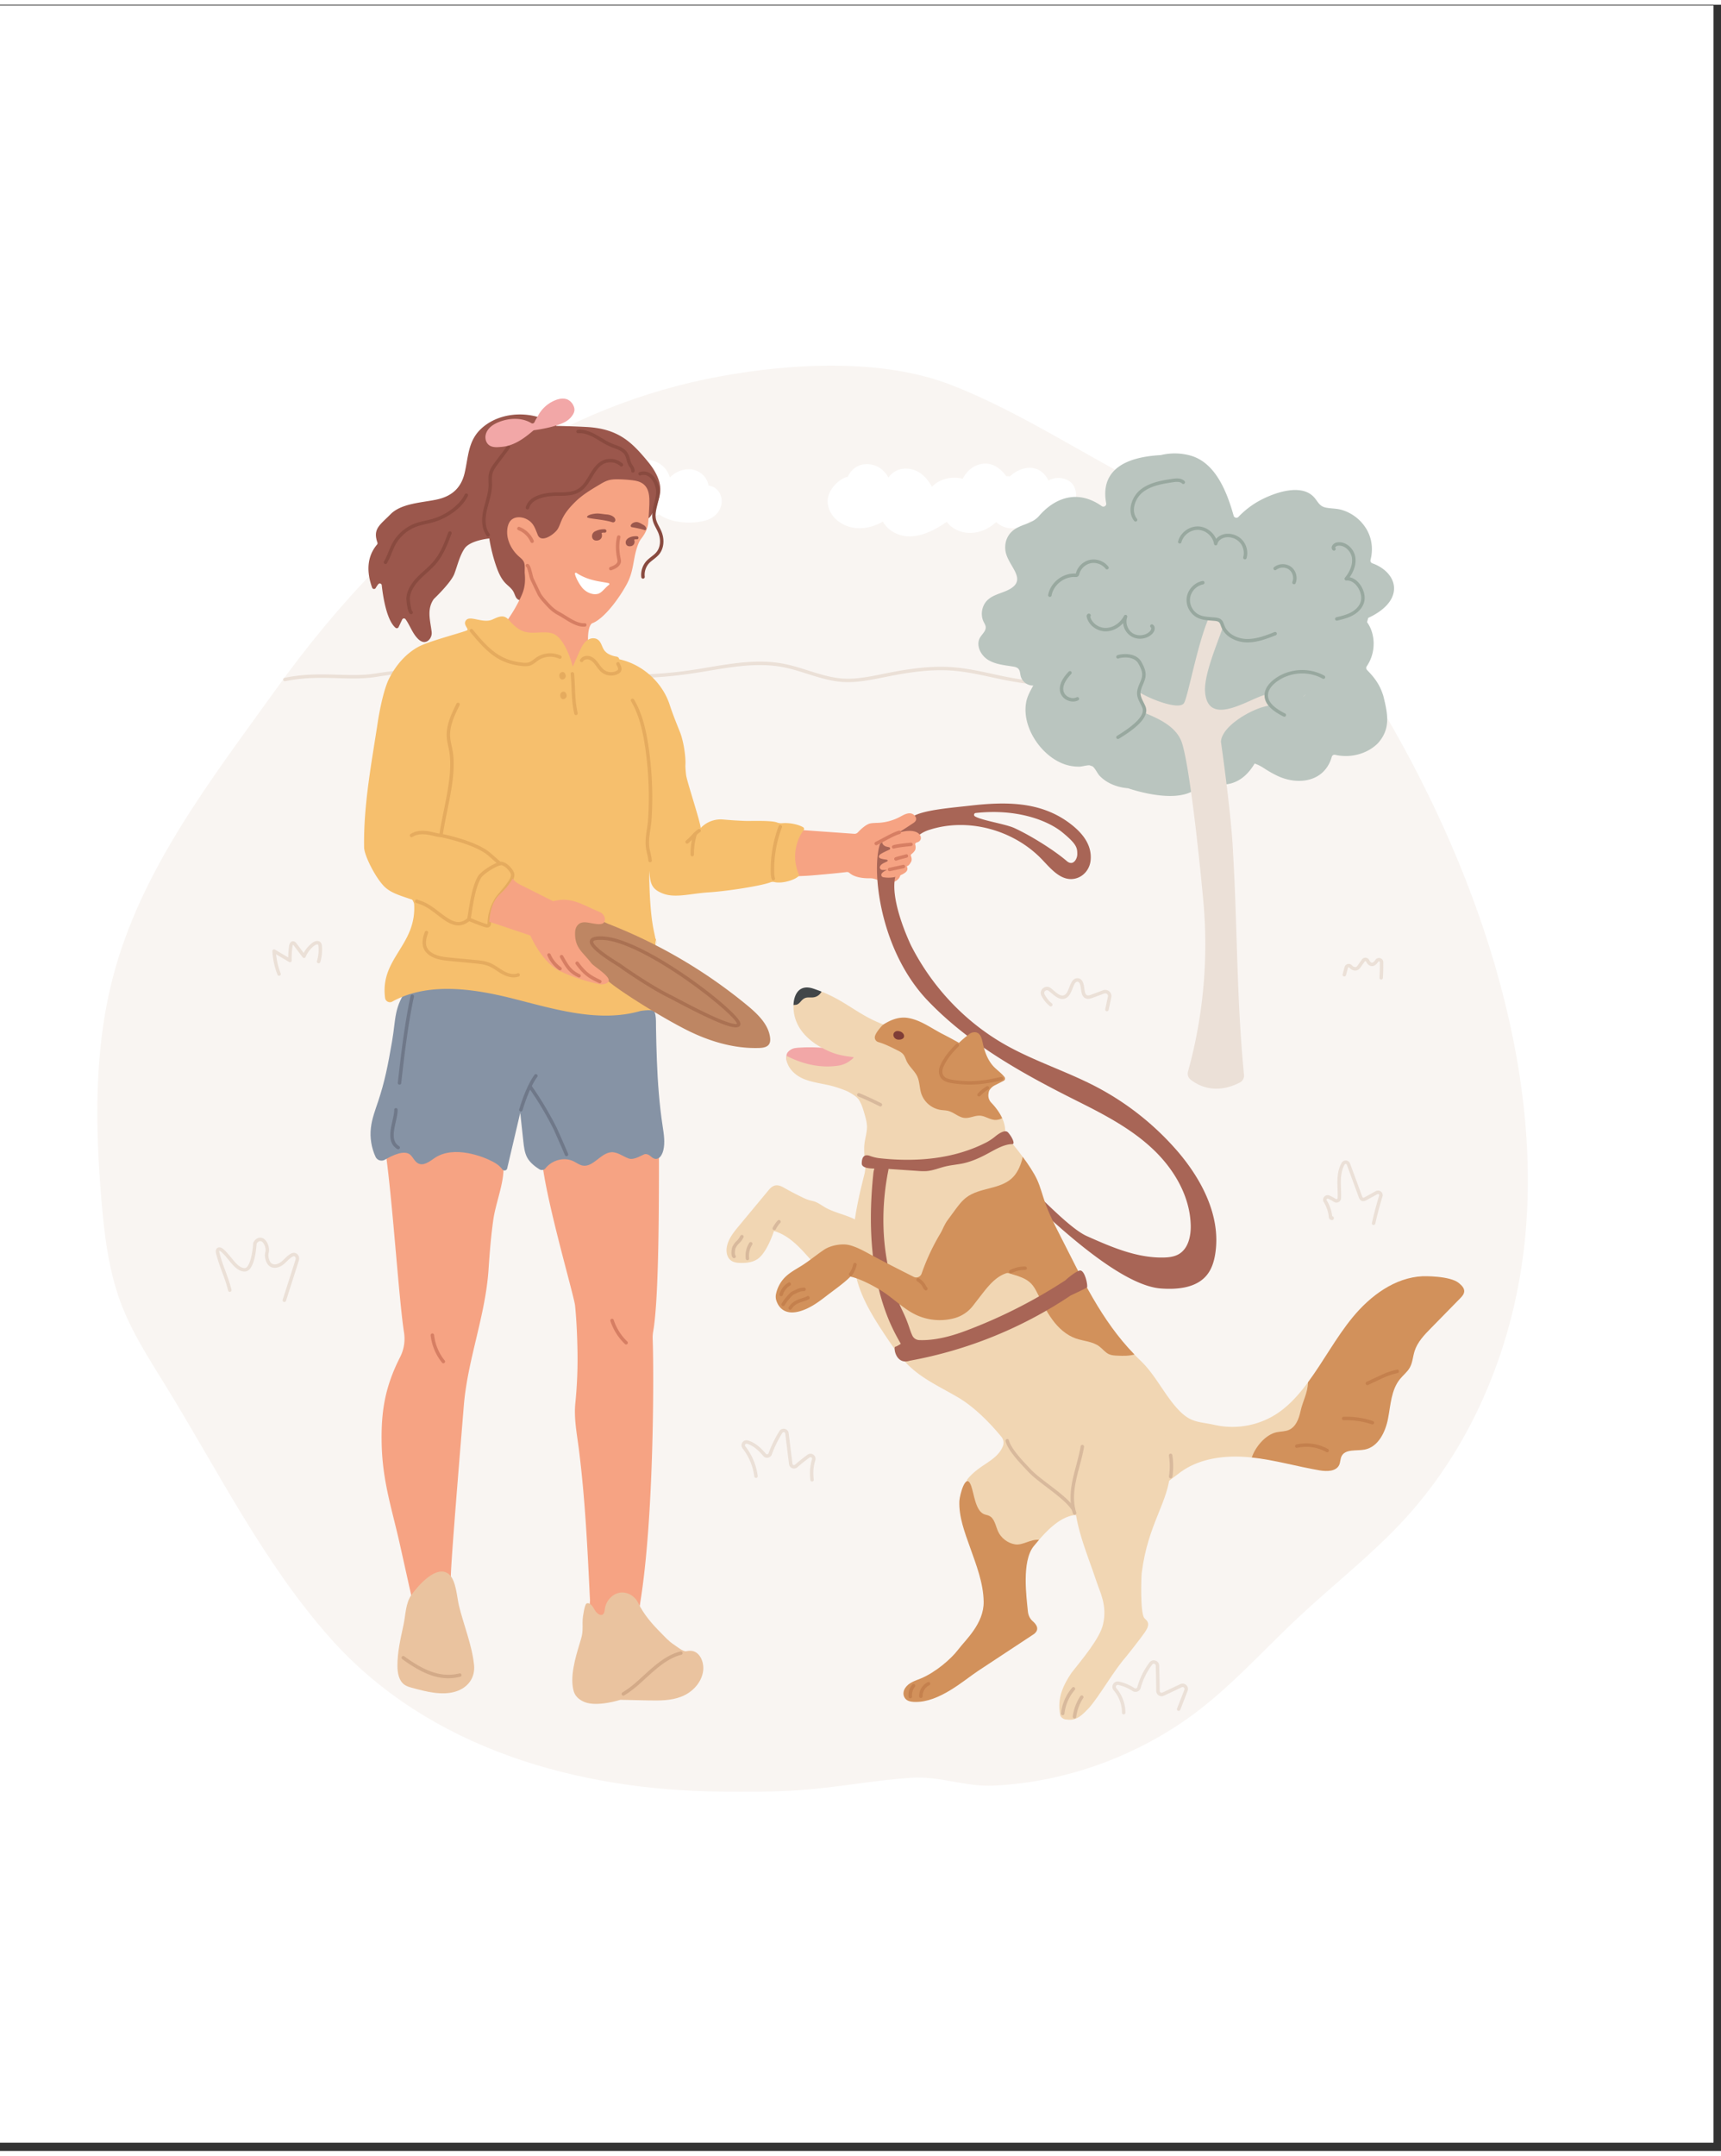<svg xmlns="http://www.w3.org/2000/svg" width="226" height="283" version="1.0" viewBox="0 0 170.25 212.25"><rect x="0" y="0" width="170.25" height="212.25" fill="#333333" stroke="none"/><defs><clipPath id="a"><path d="M0 .094h169.504V211.41H0Zm0 0"/></clipPath><clipPath id="b"><path d="M9.305 35H152v141.79H9.305Zm0 0"/></clipPath></defs><g fill="#fff" clip-path="url(#a)"><path d="M0 .094h170.25v219.531H0Zm0 0"/><path d="M0 .094h169.504V211.41H0Zm0 0"/><path d="M0 .094h169.504V211.41H0Zm0 0"/></g><g clip-path="url(#b)"><path fill="#f9f5f2" d="M71.242 36.75c-7.746 1.414-15.23 4.438-21.656 8.695-8.84 5.86-16.191 13.754-22.352 22.348-6.328 8.824-13.289 17.703-16.074 28.422-1.851 7.117-1.746 14.597-1.133 21.926.293 3.492.707 7.015 1.942 10.293 1.11 2.933 2.84 5.582 4.484 8.25 5.18 8.43 9.633 17.418 16.192 24.82 9.718 10.973 24.566 15.098 38.746 15.21 2.578.02 5.16.04 7.734-.144 3.672-.261 7.3-.972 10.973-1.222 2.882-.2 5.308.902 8.172.773 6.636-.3 13.152-2.539 18.644-6.238 4.29-2.895 7.738-6.848 11.516-10.387 3.484-3.262 7.277-6.2 10.507-9.71 6.958-7.583 10.961-17.65 11.942-27.903 1.797-18.727-5.824-38.906-15.582-54.555-3.36-5.387-7.305-10.535-12.442-14.27-2.808-2.042-5.918-3.624-9.015-5.195-6.473-3.281-13.047-7.66-19.711-10.25-6.867-2.672-15.8-2.156-22.887-.863"/></g><path fill="#fff" d="M106.34 47.848c-.3-.864-1.262-1.18-2.098-.996-.183.039-.36.117-.527.203-.418-.89-1.29-1.489-2.465-1.176a3.127 3.127 0 0 0-1.344.762 11.31 11.31 0 0 0-.363-.02c-.598-.816-1.43-1.398-2.457-1.203-.856.16-1.473.734-1.848 1.46a3.251 3.251 0 0 0-1.086-.093 3.123 3.123 0 0 0-1.504.504c-.164.11-.312.242-.457.375-.554-.996-1.386-1.809-2.648-1.789-.719.012-1.3.371-1.652.887-.48-.84-1.262-1.426-2.407-1.313-.742.078-1.332.594-1.609 1.227-.82.172-1.656 1.074-1.89 1.789-.329.988.136 1.996.933 2.605 1.316 1.012 3.059.836 4.422.043.547.996 1.762 1.567 2.953 1.453 1.203-.113 2.34-.71 3.36-1.43.148.173.277.321.35.387a3.017 3.017 0 0 0 2.184.704c.95-.07 1.711-.485 2.36-1.063a2.326 2.326 0 0 0 1.656.621 2.549 2.549 0 0 0 1.711-.738c.387.05.777.058 1.164.02 1.5-.157 3.922-1.329 3.262-3.22M71.39 49.012c.047.968-.656 1.707-1.538 1.976-1.274.39-3.418.325-4.653-.59-1.125.688-2.844.149-4.12-.3-.813-.285-1.774-.637-1.888-1.625a1.47 1.47 0 0 1 .172-.895.951.951 0 0 1 .211-.793c1.45-1.758 5.711-2.972 6.688-.066a.05.05 0 0 1 .004.023c.203-.195.437-.37.675-.5.555-.297 1.243-.402 1.844-.199a1.95 1.95 0 0 1 1.309 1.504c.258.039.504.121.75.328.336.277.531.707.547 1.137"/><path fill="#ebe0d7" d="M131.629 120.07h.004Zm4.254.61c-.012 0-.024 0-.035-.004a.167.167 0 0 1-.13-.203c.2-.907.446-1.82.716-2.711.02-.067-.02-.106-.036-.121a.115.115 0 0 0-.132-.012l-1.051.574c-.102.055-.309.172-.516.086-.18-.078-.25-.273-.289-.375l-1.176-3.2a.116.116 0 0 0-.101-.077.105.105 0 0 0-.106.05c-.238.395-.367.926-.382 1.579-.004.257.003.523.011.78.012.321.024.657.008.985a.449.449 0 0 1-.25.383.455.455 0 0 1-.457-.023 4.61 4.61 0 0 0-.562-.313.11.11 0 0 0-.133.031.108.108 0 0 0-.016.137c.297.477.48 1.016.54 1.563a.17.17 0 0 1 .132.078c.074.117.02.207 0 .23-.05.067-.133.09-.227.067-.105-.032-.226-.13-.238-.27a3.399 3.399 0 0 0-.496-1.492.442.442 0 0 1 .047-.54.455.455 0 0 1 .535-.109c.211.094.414.207.606.332a.107.107 0 0 0 .113.004.11.11 0 0 0 .066-.097c.016-.313.004-.637-.008-.953-.007-.262-.02-.532-.011-.801.015-.711.16-1.297.43-1.746a.458.458 0 0 1 .82.086l1.175 3.199c.02.05.06.16.106.18.05.02.168-.043.215-.07l1.05-.579a.463.463 0 0 1 .512.047.455.455 0 0 1 .149.488 33.931 33.931 0 0 0-.711 2.684.175.175 0 0 1-.168.133M111.16 169.078h-.004a.17.17 0 0 1-.168-.172 3.415 3.415 0 0 0-.816-2.207.523.523 0 0 1-.05-.62c.116-.2.339-.294.566-.247.542.117 1.074.34 1.535.645a.2.2 0 0 0 .175.023.183.183 0 0 0 .114-.125 7.132 7.132 0 0 1 1.203-2.434c.14-.183.367-.254.586-.183a.523.523 0 0 1 .37.488c.028.828.044 1.672.052 2.504 0 .066.03.125.09.16.054.035.12.04.18.012l1.769-.836a.525.525 0 0 1 .59.094c.16.148.21.375.132.578l-.726 1.863a.174.174 0 0 1-.219.098.17.17 0 0 1-.098-.223l.727-1.86a.19.19 0 0 0-.05-.21.187.187 0 0 0-.212-.031l-1.765.835a.53.53 0 0 1-.512-.03.544.544 0 0 1-.25-.446 88.661 88.661 0 0 0-.047-2.5c-.004-.121-.105-.164-.133-.176-.031-.008-.136-.031-.21.067a6.793 6.793 0 0 0-1.15 2.32.508.508 0 0 1-.32.351.542.542 0 0 1-.488-.054 4.184 4.184 0 0 0-1.418-.598.179.179 0 0 0-.199.086.19.19 0 0 0 .02.23c.578.68.902 1.567.898 2.43a.173.173 0 0 1-.172.168M80.332 146.05a.173.173 0 0 1-.172-.152c-.094-.91-.004-1.464.168-2.058a.153.153 0 0 0-.058-.168.158.158 0 0 0-.184 0c-.418.305-.824.629-1.211.969a.497.497 0 0 1-.82-.313l-.375-3.027c-.012-.098-.094-.125-.121-.133a.155.155 0 0 0-.164.07 11.437 11.437 0 0 0-1.043 2.13.495.495 0 0 1-.848.152c-.574-.68-1.106-1.075-1.621-1.208a.139.139 0 0 0-.16.063.159.159 0 0 0 .007.191 5.983 5.983 0 0 1 1.227 2.934.171.171 0 0 1-.148.191.174.174 0 0 1-.192-.148 5.659 5.659 0 0 0-1.156-2.77.493.493 0 0 1-.023-.585.477.477 0 0 1 .53-.204c.587.153 1.173.582 1.798 1.313.05.062.12.058.144.055a.15.15 0 0 0 .121-.102c.281-.762.64-1.5 1.074-2.195a.499.499 0 0 1 .914.207l.376 3.027c.007.082.07.113.097.125.028.008.094.027.156-.031.395-.344.809-.676 1.235-.985a.492.492 0 0 1 .582-.003.49.49 0 0 1 .191.542c-.168.567-.246 1.067-.156 1.926a.17.17 0 0 1-.152.188h-.016M28.129 128.293a.173.173 0 0 1-.164-.223l1.27-3.965c.03-.101.019-.203-.04-.273-.035-.043-.101-.125-.332.023a2.897 2.897 0 0 0-.465.399c-.125.121-.253.246-.398.355-.297.227-.762.407-1.164.239-.238-.102-.54-.364-.625-1.051-.02-.168.012-.328.043-.465.078-.32-.086-.812-.324-.992a.293.293 0 0 0-.348-.02.496.496 0 0 0-.2.227c-.034.527-.222 2.734-1.175 2.734-.652 0-1.11-.558-1.594-1.152-.23-.281-.468-.57-.73-.797-.11-.098-.176-.11-.184-.102 0 0-.031.036.012.196.195.754.394 1.289.59 1.808.195.528.398 1.075.601 1.844a.17.17 0 0 1-.12.207.173.173 0 0 1-.212-.12 16.485 16.485 0 0 0-.59-1.81c-.195-.527-.398-1.074-.601-1.843-.07-.27-.027-.457.125-.563.098-.066.3-.136.605.125.282.246.528.547.77.84.43.531.84 1.027 1.328 1.027.48 0 .777-1.43.836-2.449 0-.02.008-.039.016-.058a.86.86 0 0 1 .355-.41.63.63 0 0 1 .719.042c.351.262.562.891.453 1.344a.939.939 0 0 0-.035.344c.035.293.137.664.418.781.27.113.613-.035.824-.195.129-.098.246-.211.367-.332.16-.153.324-.313.52-.438.437-.285.691-.062.78.047.13.16.169.38.099.594l-1.266 3.965a.172.172 0 0 1-.164.117M109.504 99.543c-.012 0-.024-.004-.035-.004a.17.17 0 0 1-.133-.203l.266-1.242a.277.277 0 0 0-.09-.262.272.272 0 0 0-.27-.047l-1.172.434c-.156.054-.367.133-.586.078-.437-.117-.5-.574-.554-.977-.055-.379-.102-.632-.293-.703-.239-.031-.344.176-.528.656-.152.387-.32.825-.714.993-.516.214-.98-.18-1.391-.528-.09-.074-.176-.148-.266-.215a.263.263 0 0 0-.34.004.258.258 0 0 0-.07.328c.18.348.43.665.727.907a.17.17 0 0 1 .023.242.168.168 0 0 1-.238.02 3.179 3.179 0 0 1-.817-1.016.601.601 0 0 1 .157-.742.607.607 0 0 1 .77-.012c.093.07.183.148.277.226.367.313.71.606 1.035.47.261-.11.394-.462.527-.802.176-.449.375-.957.918-.863.008 0 .016.004.023.004.418.137.48.586.536.984.054.399.101.641.304.692.106.027.235-.012.38-.067l1.171-.433a.613.613 0 0 1 .813.7l-.262 1.241a.174.174 0 0 1-.168.137M106.305 67.465c-2.211 0-4.426-.207-6.61-.625a64.37 64.37 0 0 1-1.601-.332c-1.266-.274-2.574-.555-3.883-.653-2.223-.168-4.445.192-6.52.606l-.347.07c-1.309.262-2.66.535-4.02.442-1.195-.086-2.351-.453-3.469-.805-.785-.25-1.593-.504-2.406-.66-2.422-.461-4.937-.043-7.37.367-.677.113-1.38.227-2.067.324-4.989.7-10.11.383-15.063.078-1.261-.078-2.566-.16-3.851-.222-3.532-.172-7.703-.258-11.86.414-1.27.203-2.508.168-3.816.129-1.613-.047-3.281-.094-5.207.3a.169.169 0 0 1-.2-.128.17.17 0 0 1 .133-.204c1.961-.402 3.649-.355 5.286-.308 1.289.039 2.511.074 3.75-.125 4.187-.676 8.382-.59 11.933-.418 1.281.062 2.59.144 3.856.222 4.933.305 10.035.618 14.988-.074.684-.093 1.387-.21 2.062-.324 2.461-.414 5.008-.84 7.489-.367.832.16 1.652.418 2.445.672 1.102.347 2.234.707 3.395.789 1.308.09 2.64-.176 3.925-.438l.348-.07c2.098-.418 4.348-.777 6.613-.61 1.328.098 2.649.383 3.93.66.52.114 1.062.231 1.594.333a34.867 34.867 0 0 0 17.695-1.211c.09-.027.184.02.215.105a.171.171 0 0 1-.106.22 35.236 35.236 0 0 1-11.261 1.843M27.61 96.031a.17.17 0 0 1-.16-.105 7.55 7.55 0 0 1-.505-2.324.163.163 0 0 1 .082-.153.168.168 0 0 1 .176-.004l1.309.778a8.76 8.76 0 0 1 .09-1.157c.043-.28.187-.449.386-.449.184.004.293.149.348.219l.707.941a3.07 3.07 0 0 1 .84-.992c.258-.2.633-.297.844-.043a.604.604 0 0 1 .117.356 4.236 4.236 0 0 1-.16 1.578.169.169 0 0 1-.211.113.168.168 0 0 1-.118-.21c.141-.474.192-.962.149-1.454-.004-.066-.012-.133-.04-.168-.058-.07-.241-.004-.374.098-.38.289-.672.675-.856 1.113a.167.167 0 0 1-.132.105.18.18 0 0 1-.16-.066l-.88-1.168a.282.282 0 0 0-.078-.082c0 .008-.03.059-.047.16-.066.461-.093.934-.082 1.399a.163.163 0 0 1-.082.152.17.17 0 0 1-.171 0l-1.29-.762a7.21 7.21 0 0 0 .454 1.895.167.167 0 0 1-.157.23M136.633 96.406h-.012a.17.17 0 0 1-.156-.18c.027-.507.043-1.023.035-1.535 0-.05-.04-.07-.059-.074a.077.077 0 0 0-.093.028c-.13.175-.274.363-.508.418-.278.062-.528-.094-.692-.426a.084.084 0 0 0-.074-.051c-.015-.004-.047 0-.07.031l-.387.547a.902.902 0 0 1-.27.277c-.292.172-.656.028-.843-.199-.043-.05-.09-.047-.102-.043-.023.004-.047.02-.058.059l-.192.715a.175.175 0 0 1-.21.12.17.17 0 0 1-.122-.206l.192-.719a.42.42 0 0 1 .316-.3.44.44 0 0 1 .434.152c.101.12.293.199.414.128.062-.035.113-.109.164-.18l.387-.546a.417.417 0 0 1 .375-.176.43.43 0 0 1 .355.242c.09.188.195.27.309.242.113-.027.207-.148.304-.28.114-.157.301-.216.477-.157.176.055.289.21.293.394.008.52-.004 1.043-.035 1.56a.174.174 0 0 1-.172.16"/><path fill="#98a89f" d="M108.008 67.34c-.012 0-.024-.004-.04-.004-1.003-.219-2.296-.66-2.757-1.512-.211-.39-.227-.828-.047-1.297.621-1.62 2.379-1.675 3.977-1.398a2.036 2.036 0 0 1-.305-.484c-.293-.66-.238-1.454.129-2.02.597-.91 1.691-1.156 2.715-1.059-1.27-.996-2.004-2.648-1.782-4.296a.171.171 0 0 1 .192-.145.169.169 0 0 1 .144.191c-.238 1.778.79 3.63 2.364 4.43.254.078.488.172.691.277a.168.168 0 0 1 .078.215.172.172 0 0 1-.207.102 4.157 4.157 0 0 1-.71-.285c-1.09-.317-2.524-.278-3.2.758-.309.472-.348 1.136-.102 1.69.176.4.47.677.832.798l.227.058a.17.17 0 0 1 .125.2.17.17 0 0 1-.195.132 1.894 1.894 0 0 1-.246-.062c-1.645-.39-3.77-.64-4.407 1.02-.148.378-.136.706.028 1.015.422.777 1.765 1.172 2.531 1.336a.172.172 0 0 1 .129.203.167.167 0 0 1-.164.137"/><path fill="#bac5bf" d="M124.117 75.04c.461.167.68.312.914.46.496.32 1.004.617 1.547.852 1.774.753 4.012.535 4.934-1.356.097-.2.175-.406.234-.617a.279.279 0 0 1 .332-.2c1.492.344 3.14-.066 4.211-1.124l.024-.024c1.246-1.406 1.003-2.793.535-4.668-.348-1.144-.891-1.832-1.614-2.574a.283.283 0 0 1-.035-.355 3.94 3.94 0 0 0 .664-1.805c.102-.91-.113-1.863-.629-2.57l.118-.422c1.347-.61 2.628-1.664 2.55-3.035-.062-1.09-1.023-1.973-2.14-2.36a.285.285 0 0 1-.184-.336c.29-1.101.133-2.3-.555-3.289a4.254 4.254 0 0 0-2.27-1.652c-.515-.156-1.05-.13-1.57-.23-.652-.126-.773-.544-1.163-.997-1.27-1.457-3.993-.465-5.391.29-.797.429-1.504.98-2.113 1.617a.283.283 0 0 1-.48-.118c-.684-2.449-1.829-5.254-4.266-5.941a5.828 5.828 0 0 0-2.91-.055c-.016.004-.028.004-.044.008-5.035.281-5.789 2.625-5.386 4.766.047.25-.243.425-.45.273a5.08 5.08 0 0 0-1.257-.664c-1.934-.687-3.676.195-4.93 1.637-.637.738-1.52.777-2.313 1.258-.77.468-1.132 1.28-1.02 2.164.2 1.566 2.388 2.91.196 3.941-.664.309-1.43.453-1.96.957-.571.54-.735 1.465-.383 2.168.074.152.175.3.195.469.055.414-.352.722-.563 1.086-.422.742.059 1.73.782 2.183.726.457 1.617.535 2.46.668.204.032.415.075.551.223.18.187.172.477.235.727.136.546.683.957 1.246.933-.293.524-.594 1.055-.703 1.64-.508 2.66 1.843 5.88 4.457 6.317.27.047.543.067.816.063.258-.004.7-.145.996-.133.098.035.192.07.29.101.277.207.472.692.714.946.73.765 1.785 1.144 2.82 1.226 0 0 6.125 2.188 7.391-.855 0 0 3.086 1.832 5.117-1.594"/><path fill="#98a89f" d="M112.336 51.117a.176.176 0 0 1-.133-.066c-.742-.938-.266-2.387.625-3.098.902-.719 2.133-.91 3.121-1.062.453-.07.918-.094 1.227.214.07.067.07.172.004.239a.169.169 0 0 1-.243.004c-.203-.203-.57-.18-.933-.121-1 .152-2.133.328-2.965.992-.766.613-1.187 1.84-.566 2.62a.168.168 0 0 1-.028.24.164.164 0 0 1-.11.038M128.012 57.309a.182.182 0 0 1-.067-.012.171.171 0 0 1-.093-.223c.171-.414.023-.949-.336-1.215a1.067 1.067 0 0 0-1.266.028.168.168 0 0 1-.238-.028.168.168 0 0 1 .023-.238 1.407 1.407 0 0 1 1.684-.035c.488.363.68 1.059.449 1.621a.17.17 0 0 1-.156.102M103.86 58.563c-.012 0-.02 0-.032-.004a.165.165 0 0 1-.137-.196c.22-1.222 1.457-2.187 2.7-2.105h.035v-.016a1.855 1.855 0 0 1 1.402-1.344 1.86 1.86 0 0 1 1.82.676.17.17 0 0 1-.035.239.173.173 0 0 1-.238-.032 1.528 1.528 0 0 0-1.477-.55 1.521 1.521 0 0 0-1.136 1.09c-.016.058-.035.14-.11.202-.093.086-.215.079-.285.075-1.074-.07-2.148.765-2.34 1.824a.171.171 0 0 1-.168.14M106.145 68.91c-.176 0-.356-.039-.528-.113a1.251 1.251 0 0 1-.715-.75c-.289-.91.547-1.805.82-2.098a.176.176 0 0 1 .243-.008c.066.067.07.172.008.243-.657.699-.899 1.273-.746 1.757a.896.896 0 0 0 .523.543.901.901 0 0 0 .758.004.166.166 0 0 1 .226.078.167.167 0 0 1-.078.227 1.144 1.144 0 0 1-.511.117M112.777 62.7c-.316 0-.632-.087-.902-.259a1.727 1.727 0 0 1-.773-1.285c-.442.489-1.047.793-1.66.813-.922.031-1.794-.63-1.946-1.477-.02-.105.043-.195.113-.242a.188.188 0 0 1 .215-.004.18.18 0 0 1 .074.191.169.169 0 0 1-.046.086c.168.645.855 1.133 1.578 1.106.707-.024 1.398-.496 1.765-1.2a.171.171 0 0 1 .22-.077.175.175 0 0 1 .093.214c-.2.567.039 1.266.547 1.59.511.324 1.25.246 1.68-.172.093-.093.16-.234.152-.328-.004-.043-.02-.058-.04-.07a.173.173 0 0 1-.038-.238.17.17 0 0 1 .238-.04c.11.075.172.188.18.325.02.238-.125.469-.254.594-.32.312-.758.472-1.196.472M123.152 54.852c-.015 0-.03-.004-.047-.008a.17.17 0 0 1-.117-.211 1.591 1.591 0 0 0-.316-1.43 1.601 1.601 0 0 0-1.367-.535c-.375.043-.797.281-.871.66a.176.176 0 0 1-.172.14.175.175 0 0 1-.164-.144c-.118-.742-.793-1.351-1.547-1.39-.746-.04-1.489.5-1.68 1.222a.168.168 0 0 1-.207.121.165.165 0 0 1-.121-.207c.23-.875 1.117-1.523 2.027-1.476.75.039 1.442.55 1.735 1.234.238-.293.62-.46.96-.5.626-.07 1.262.18 1.669.656.402.473.55 1.141.382 1.743a.175.175 0 0 1-.164.125M132.242 60.91a.171.171 0 0 1-.168-.129.174.174 0 0 1 .125-.207c.524-.125 1.063-.254 1.524-.52.5-.284.832-.706.914-1.152.078-.425-.07-.836-.207-1.101-.235-.465-.707-.91-1.235-.856a.176.176 0 0 1-.164-.09.165.165 0 0 1 .016-.187c.32-.387.828-1.164.687-2.012a1.521 1.521 0 0 0-.632-.96c-.258-.173-.547-.239-.817-.18-.11.027-.21.136-.21.18.07.062.077.167.015.238a.172.172 0 0 1-.242.011.335.335 0 0 1-.102-.343c.05-.192.25-.368.465-.418.36-.079.742.004 1.082.23.406.273.695.715.777 1.188.137.808-.23 1.543-.558 2.02.562.1.996.585 1.222 1.023.16.316.336.8.239 1.32-.102.543-.496 1.047-1.078 1.383-.504.293-1.07.425-1.614.558-.015.004-.027.004-.039.004"/><path fill="#ebe0d7" d="M122.648 106.59a.768.768 0 0 0 .415-.754c-.747-7.688-.633-14.34-1.094-22.168-.156-3.602-1.188-10.79-1.188-10.79.098-1.48 2.668-2.987 4.102-3.41 1.43-.421 4.25-.706 4.25-1.323 0-.618-2.895-.274-4.262.187-1.68.57-5.371 3.004-5.656-.344-.192-2.27 2.246-6.937 2.234-8.234-.011-1.035-.476-.707-.867-.379-.398.328-.89.984-1.086 1.46-1.09 2.634-1.969 7.544-2.363 8.22-.395.672-2.785-.172-3.953-.801-.485-.258-1.422-.742-2.055-.754-.137-.004-.234.129-.207.262.105.453.414 1.433 1.172 1.816 1.762.707 3.945 1.426 4.719 3.121.777 1.696 1.82 11.461 2.23 15.942a47.073 47.073 0 0 1-1.516 16.863.75.75 0 0 0 .25.789c.723.578 2.442 1.547 4.875.297"/><path fill="#bac5bf" d="M130.926 66.5c-1.5-.84-3.508-.672-4.848.406-.406.328-.77.766-.808 1.281-.075.961.921 1.618 1.78 2.055l3.876-3.742"/><path fill="#98a89f" d="M127.05 70.414a.178.178 0 0 1-.077-.02c-.844-.425-1.961-1.124-1.875-2.218.039-.489.34-.973.87-1.403 1.4-1.125 3.473-1.3 5.04-.421a.169.169 0 0 1 .066.23c-.047.082-.152.113-.23.066-1.453-.812-3.367-.652-4.66.391-.317.258-.707.664-.743 1.164-.054.676.48 1.277 1.688 1.89a.17.17 0 0 1-.078.321"/><path fill="#bac5bf" d="M118.988 57.156a1.817 1.817 0 0 0-1.425 1.504c-.094.73.324 1.5.992 1.82.507.243 1.093.23 1.656.29.168.02.344.046.473.152.168.137.218.36.296.558.356.903 1.383 1.395 2.356 1.41.969.02 1.906-.34 2.809-.695l-7.157-5.039"/><path fill="#98a89f" d="M123.406 63.063h-.074c-.96-.02-2.11-.497-2.512-1.52-.015-.04-.03-.082-.047-.121-.05-.149-.101-.29-.199-.367-.094-.078-.246-.102-.383-.117-.125-.012-.25-.02-.37-.032-.454-.035-.919-.07-1.34-.273-.735-.352-1.192-1.188-1.086-1.992.105-.805.761-1.5 1.558-1.653a.17.17 0 0 1 .2.137c.019.09-.044.18-.133.2a1.633 1.633 0 0 0-1.29 1.359c-.085.664.29 1.355.895 1.644.367.172.781.207 1.219.238.129.012.258.02.383.036.199.02.406.058.566.191.168.137.238.336.3.512.016.039.028.078.044.113.347.879 1.355 1.289 2.199 1.305.96.02 1.906-.356 2.746-.684a.166.166 0 0 1 .219.098.167.167 0 0 1-.094.218c-.852.333-1.809.708-2.8.708"/><path fill="#bac5bf" d="M110.598 64.492c.07-.066 1.613-.394 2.164.582.254.446.476.934.375 1.434-.114.555-.5 1.05-.48 1.613.015.488.331.906.511 1.356.422 1.078-1.582 2.363-2.57 2.968v-7.953"/><path fill="#98a89f" d="M110.715 64.613Zm0 0Zm-.117 8.004a.182.182 0 0 1-.149-.082.17.17 0 0 1 .059-.234c1.918-1.172 2.762-2.098 2.5-2.762-.055-.137-.121-.266-.192-.41-.156-.309-.32-.633-.332-1-.011-.371.13-.707.266-1.031.09-.215.176-.414.219-.625.09-.446-.117-.895-.356-1.317-.472-.832-1.781-.578-1.922-.52a.177.177 0 0 1-.218-.023.172.172 0 0 1 .004-.242c.105-.101.695-.203 1.218-.129.563.078.985.336 1.215.746.27.477.508.996.395 1.555-.051.242-.145.469-.239.687-.129.305-.25.59-.242.887.012.293.149.57.297.863.07.141.145.286.203.434.446 1.133-1.293 2.356-2.64 3.176a.185.185 0 0 1-.086.027"/><path fill="#f6a383" d="M63.328 158.07c1.399-8.55 1.356-23.093 1.238-26.136a3.276 3.276 0 0 1 .047-.704c.602-3.39.575-13.496.575-18.718 0 0-11.63-2.532-11.63.863s3.227 14.215 3.333 15.293c.132 1.336.195 2.676.226 4.02a43.727 43.727 0 0 1-.199 5.585c-.16 1.516.156 3.075.348 4.59.629 4.98.859 9.946 1.101 14.969 0 0-.398 2.95 2.184 2.883 2.582-.067 2.777-2.645 2.777-2.645"/><path fill="#d67e63" d="M61.941 132.496a.165.165 0 0 1-.117-.047 5.508 5.508 0 0 1-1.437-2.273.17.17 0 0 1 .11-.215c.089-.031.187.02.214.105a5.18 5.18 0 0 0 1.344 2.137c.07.063.074.172.008.238a.166.166 0 0 1-.122.055"/><path fill="#eac39f" d="M57.852 167.867c-.461-.18-.914-.512-1.079-1.02-.445-1.406.153-3.398.563-4.753.102-.344.219-.684.266-1.043.062-.453.011-.918.039-1.38.007-.179.183-1.495.394-1.566.34-.12.613.31.8.645.185.34.614.676.86.387.106-.125.114-.309.137-.477.105-.797.723-1.48 1.45-1.613.726-.137 1.511.293 1.85 1.004.544 1.137 1.384 2.097 2.266 2.98.395.399.793.844 1.266 1.145.242.156.922.722 1.219.656.219-.047.441-.066.652-.016.735.172 1.125 1.125 1.028 1.938-.153 1.21-1.102 2.156-2.153 2.566-1.05.414-2.195.395-3.312.375l-2.727-.058s-2.258.726-3.52.23"/><path fill="#d3aa88" d="M61.664 167.223a.162.162 0 0 1-.144-.082.166.166 0 0 1 .054-.23 9.39 9.39 0 0 0 1.211-.884c.293-.25.586-.52.875-.78 1.031-.942 2.106-1.923 3.422-2.329a2.6 2.6 0 0 1 .234-.063.167.167 0 0 1 .204.13c.02.09-.036.18-.13.202-.07.016-.136.036-.206.055-1.246.387-2.29 1.336-3.297 2.254-.285.262-.582.535-.88.79-.417.355-.839.663-1.253.913a.193.193 0 0 1-.09.024"/><path fill="#f6a383" d="M49.809 114.93c.062 1.574-.77 3.582-1 5.172-.239 1.656-.368 3.316-.48 4.972-.306 4.59-2.075 8.914-2.446 13.473-.442 5.41-1.281 15.558-1.281 16.844l.168 2.882h-3.875c-.434-1.96-.872-3.925-1.31-5.89-.804-3.625-1.737-6.281-1.827-10.012-.078-3.285.34-5.707 1.824-8.629a3.994 3.994 0 0 0 .387-2.422c-.516-3.328-1.117-12.851-1.813-17.765 0 0 11.36-5.918 11.653 1.375"/><path fill="#d67e63" d="M43.86 134.355a.166.166 0 0 1-.133-.062 5.262 5.262 0 0 1-1.125-2.7.17.17 0 0 1 .152-.187.168.168 0 0 1 .187.149c.106.93.48 1.828 1.051 2.523a.168.168 0 0 1-.027.238.154.154 0 0 1-.106.04"/><path fill="#eac39f" d="M46.895 164.184c.128 1.261-.59 2.23-1.774 2.62-1.387.454-3.027.008-4.394-.363-.243-.066-.493-.144-.704-.289-.562-.386-.699-1.156-.707-1.836-.011-1.375.305-2.718.594-4.054.219-.992.2-2.184.8-3.016.614-.851 2.474-3.05 3.696-2.035.719.598.793 2.277.992 3.098.465 1.914 1.297 3.918 1.497 5.875"/><path fill="#d3aa88" d="M44.34 165.504c-1.371 0-2.77-.598-4.547-1.895a.169.169 0 1 1 .2-.273c2.198 1.605 3.78 2.094 5.452 1.691a.17.17 0 0 1 .207.125.17.17 0 0 1-.125.203 4.994 4.994 0 0 1-1.187.149"/><path fill="#8693a5" d="M40.371 97.188c-1.437 2.003-1.18 2.992-1.59 5.351-.406 2.36-.73 3.988-1.37 5.906-.29.864-.618 1.72-.72 2.621-.113.973.051 1.973.454 2.86.16.36.593.496.933.297.738-.438 1.996-1.035 2.555-.446.25.258.406.63.715.801.535.297 1.136-.168 1.644-.52 1.93-1.32 4.914-.101 5.762.36.535.285.762.523.945.766.137.18.418.12.473-.094.383-1.602 1.293-5.504 1.293-5.504.105.95.207 1.894.308 2.844.059.539.122 1.09.372 1.566.277.527.84.942 1.218 1.176.2.125.457.078.602-.106.672-.828 1.86-1.14 2.789-.68.289.145.559.352.875.415 1.047.203 1.809-1.274 2.871-1.32.602-.024 1.121.414 1.691.62.57.208 1.426-.425 1.637-.437.211-.016.414.098.567.242.601.559 1.058.04 1.218-.594.2-.789.055-1.624-.062-2.414-.328-2.152-.485-4.324-.57-6.5-.043-1.09-.067-2.18-.086-3.265-.016-.828.09-1.645-.657-2.203-1.523-1.145-22.433-3.743-23.867-1.743"/><path fill="#6f7889" d="M39.39 113.191a.181.181 0 0 1-.09-.023c-.964-.598-.71-1.742-.484-2.75.09-.414.18-.805.18-1.133a.17.17 0 0 1 .168-.172c.094 0 .172.078.172.172 0 .363-.09.774-.188 1.207-.21.942-.43 1.914.332 2.387.083.05.106.152.055.234a.167.167 0 0 1-.144.078M39.523 106.797h-.02a.168.168 0 0 1-.148-.188l.012-.109c.25-2.23.63-5.605 1.25-8.477a.17.17 0 0 1 .203-.132c.09.02.149.113.13.203-.618 2.855-.997 6.219-1.247 8.445l-.012.106a.166.166 0 0 1-.168.152M56.043 113.871a.17.17 0 0 1-.16-.105c-.168-.426-1.09-2.493-1.098-2.512a32.55 32.55 0 0 0-2.445-4.11.173.173 0 0 1 .039-.238.17.17 0 0 1 .238.043 33.56 33.56 0 0 1 2.477 4.16c.039.09.937 2.098 1.105 2.532a.167.167 0 0 1-.156.23"/><path fill="#6f7889" d="M51.523 109.453c-.015 0-.03 0-.046-.004a.173.173 0 0 1-.114-.215c.469-1.527.98-2.675 1.512-3.41a.169.169 0 0 1 .238-.035c.075.055.094.16.04.234-.512.704-1.005 1.817-1.465 3.313a.172.172 0 0 1-.165.117"/><path fill="#9b574c" d="M64.035 45.113c.7.84 1.32 1.844 1.285 2.934-.03.805-.414 1.547-.793 2.262-.136.257-.324.55-.617.566-.168.012-.605.57-.722.68a61.341 61.341 0 0 1-1.934 1.699c-1.625 1.379-3.313 2.7-5.125 3.82-.742.461-4.441 2.735-5.094 1.516-.097-.18-.152-.383-.254-.559-.183-.332-.511-.55-.777-.824-.477-.492-.738-1.156-.961-1.809a16.561 16.561 0 0 1-.64-2.613s-1.883.168-2.446.992c-.492.727-.703 1.688-1.012 2.504-.332.883-2.03 2.489-2.03 2.489-.716 1.02-.352 2.12-.216 3.234a.97.97 0 0 1-.312.855c-.227.196-.567.29-1.008-.12-.574-.548-.809-1.34-1.262-1.973a.195.195 0 0 0-.332.035l-.355.75a.196.196 0 0 1-.305.062c-.898-.761-1.25-3.187-1.36-4.207-.019-.172-.238-.234-.343-.101a2.466 2.466 0 0 0-.25.37.196.196 0 0 1-.356-.023c-.472-1.293-.652-2.925.485-4.27a.198.198 0 0 0 .035-.194c-.477-1.364.25-1.735 1.289-2.793 1.066-1.086 3.063-1.145 4.54-1.454 1.507-.316 2.452-1.129 2.804-2.656.37-1.601.336-3.156 1.633-4.36 1.968-1.827 5.32-1.827 7.445-.273 0 0 1.39.02 2.98.106 3.184.172 4.496 1.547 6.008 3.355"/><path fill="#894a3f" d="M62.613 46.27a.17.17 0 0 1-.172-.172c0-.141-.062-.23-.144-.36-.043-.066-.094-.14-.137-.226a2.679 2.679 0 0 1-.168-.489c-.062-.218-.12-.43-.258-.605-.226-.293-.601-.434-.996-.578-.117-.043-.23-.082-.34-.13-.378-.155-.726-.37-1.066-.573a11.37 11.37 0 0 0-.52-.309c-.628-.348-1.136-.492-1.609-.453a.168.168 0 0 1-.183-.152.172.172 0 0 1 .144-.188l.195-.027a.173.173 0 0 1 .118.023c.453.028.937.188 1.5.5.183.102.359.207.535.313.324.199.664.406 1.015.55.11.047.22.086.328.126.422.156.86.32 1.149.69.176.227.246.481.316.724.043.152.082.296.149.43.031.066.07.124.113.187.094.144.2.304.2.547a.17.17 0 0 1-.169.172M40.766 59.969h.004Zm-.098.3c-.012 0-.027 0-.04-.003-.358-.09-.429-1.536-.429-1.551.035-.695.399-1.403 1.078-2.106.22-.226.457-.437.684-.644.328-.297.668-.606.953-.95.684-.816 1.063-1.84 1.434-2.828a.17.17 0 0 1 .32.118c-.363.968-.773 2.066-1.492 2.93-.297.359-.649.675-.985.98-.222.203-.457.414-.668.633-.62.64-.953 1.273-.984 1.882-.004.153.117 1.055.219 1.227a.171.171 0 0 1 .078.184.171.171 0 0 1-.168.129M38.129 55.316a.152.152 0 0 1-.09-.027.17.17 0 0 1-.055-.234c.188-.309.328-.649.461-.98.172-.415.344-.845.621-1.231.5-.7 1.207-1.25 1.993-1.543.351-.13.718-.211 1.074-.293.262-.059.535-.121.793-.203 1.125-.348 2.535-1.278 3.047-2.38a.171.171 0 0 1 .226-.081c.086.039.125.14.086.226-.582 1.246-2.097 2.2-3.258 2.559-.27.086-.55.148-.82.21-.344.079-.7.157-1.031.282a4.005 4.005 0 0 0-1.832 1.422c-.254.352-.414.742-.582 1.156-.14.344-.285.703-.489 1.035a.17.17 0 0 1-.144.082M48.29 52.602a.17.17 0 0 1-.138-.07c-.457-.618-.57-1.489-.328-2.583.059-.258.13-.515.196-.765.156-.575.304-1.118.312-1.684 0-.11-.004-.215-.008-.324-.008-.254-.02-.52.035-.781.102-.489.407-.891.676-1.247l1.125-1.496a.173.173 0 0 1 .238-.035c.075.059.09.164.036.238l-1.125 1.497c-.25.328-.528.699-.614 1.113-.047.222-.039.453-.03.7.003.112.007.226.007.339-.008.61-.168 1.2-.324 1.77-.067.246-.137.5-.192.75-.218.992-.129 1.769.27 2.304a.165.165 0 0 1-.035.238.153.153 0 0 1-.102.036"/><path fill="#f6a383" d="M63.43 52.809a1.912 1.912 0 0 0-.235.394c-.61 1.426-.418 2.66-1.183 4.086-.793 1.473-2.309 3.496-3.453 3.887-.57.445-.399 2.574-.235 2.707.168.133-.453 2.176-1.492 2.289-.371.043-.793-.117-1.137-.223-1.648-.5-3.363-1.277-4.691-2.386-.5-.415-1.086-.985-1.149-1.676a1.281 1.281 0 0 1 .235-.86c.414-.605.785-1.175 1.133-1.843.199-.387.398-.77.535-1.184.183-.566.21-1.137.156-1.727-.035-.363.059-.859-.102-1.187-.109-.223-.316-.379-.5-.543-.773-.695-1.273-1.754-1.113-2.777.047-.293.149-.586.356-.79.402-.39 1.074-.351 1.566-.09.672.352.805.891 1.082 1.555.356.848 1.672-.097 1.977-.605.152-.254.242-.543.36-.813.308-.73.796-1.293 1.35-1.843.692-.692 1.544-1.203 2.387-1.703.29-.176.586-.352.91-.446.34-.101.7-.105 1.055-.097.41.007.82.039 1.227.082.332.039.672.093.965.25.812.437.824 1.379.8 2.175 0 0-.039 1.032-.12 1.88-.067.64-.481 1.234-.684 1.488"/><path fill="#d67e63" d="M60.418 55.934a.166.166 0 0 1-.16-.118.172.172 0 0 1 .105-.214c.48-.164.719-.356.73-.59 0-.024-.019-.114-.034-.192-.079-.422-.246-1.293-.012-2.222a.165.165 0 0 1 .203-.121.166.166 0 0 1 .125.203c-.215.855-.059 1.68.02 2.074.027.148.039.219.039.273-.028.575-.727.817-.957.895a.157.157 0 0 1-.059.012"/><path fill="#fff" d="M57.023 56.188c-.074-.047-.168.015-.148.101.09.426.516 1.176.828 1.484.375.368.918.61 1.434.489.398-.094.734-.63 1.105-.89a.096.096 0 0 0-.035-.173c-.895-.187-2.012-.234-3.184-1.011"/><path fill="#9b574c" d="M63.023 52.566c-.289-.027-.648.036-.882.196-.235.164-.266.367-.23.52a.346.346 0 0 0 .273.265c.168.035.496 0 .578-.328a.58.58 0 0 0-.032-.32.574.574 0 0 1 .266-.032.15.15 0 0 0 .164-.137.15.15 0 0 0-.137-.164M59.832 51.875a1.864 1.864 0 0 0-.992.219.528.528 0 0 0-.258.586.392.392 0 0 0 .305.3c.187.036.558-.003.652-.37a.68.68 0 0 0-.035-.364.666.666 0 0 1 .3-.035.165.165 0 0 0 .184-.152.17.17 0 0 0-.156-.184"/><path fill="#d67e63" d="M57.734 61.508c-.664 0-1.347-.426-1.957-.805-.207-.129-.398-.25-.578-.344-.543-.289-.906-.652-1.219-1.004l-.117-.125c-.254-.285-.547-.605-.718-.964l-.665-1.387a3.003 3.003 0 0 1-.136-.469c-.059-.234-.18-.722-.258-.805-.082-.042-.11-.14-.063-.226.043-.082.153-.11.235-.063.172.09.262.391.418 1.012.039.164.086.352.113.406l.664 1.387c.152.313.414.602.664.883l.117.129c.293.324.63.664 1.125.926.188.101.387.226.598.355.605.379 1.293.805 1.879.75a.174.174 0 0 1 .187.152.177.177 0 0 1-.156.188c-.043.004-.09.004-.133.004"/><path fill="#9b574c" d="M58.07 50.652c-.039.192 1.578.215 2.516.532a.225.225 0 0 0 .285-.243c-.031-.355-.578-.52-.828-.53-.3-.02-.7-.106-1-.095-.36.016-.93.13-.973.336M63.746 51.95c.098.038.2-.044.184-.145a.488.488 0 0 0-.227-.328c-.187-.11-.52-.325-.738-.317-.227.004-.465.113-.559.309-.039.082.008.18.098.195.289.05.953.18 1.242.285"/><path fill="#d67e63" d="M52.64 53.23a.176.176 0 0 1-.16-.101 2.173 2.173 0 0 0-1.207-1.168.167.167 0 0 1-.097-.219.167.167 0 0 1 .219-.097c.628.238 1.14.734 1.402 1.351a.171.171 0 0 1-.09.223.217.217 0 0 1-.066.011"/><path fill="#f2a7a7" d="M56.45 40.832c.491-.555.448-.922.183-1.36a1.208 1.208 0 0 0-.524-.445c-.41-.148-.843-.058-1.23.106-.715.3-1.316.855-1.672 1.543-.09.18-.242.383-.316.574-.051.137-.211.2-.332.125-.903-.55-2.121-.52-3.13-.137-.538.203-1.07.52-1.308 1.063-.137.316-.14.683.027.984.32.563.985.488 1.555.43 1.438-.137 2.625-1.266 3.094-1.633 0 0 2.066-.25 3.133-.84.195-.11.37-.246.52-.41"/><path fill="#894a3f" d="M63.61 56.758a.169.169 0 0 1-.169-.149c-.07-.578.125-1.18.52-1.609.148-.156.316-.29.48-.418.188-.145.36-.277.496-.445.399-.48.465-1.239.176-1.93-.062-.145-.133-.281-.207-.426-.133-.254-.27-.515-.336-.804-.136-.563.008-1.125.145-1.672.137-.535.265-1.04.144-1.528-.14-.547-.425-.984-.773-1.175a.874.874 0 0 0-.715-.055.17.17 0 0 1-.215-.11c-.031-.085.02-.183.11-.214.34-.114.683-.082.984.082.434.238.777.742.938 1.39.144.57 0 1.14-.141 1.692-.133.531-.262 1.031-.149 1.511.063.25.18.48.309.723.074.149.156.297.219.453.34.809.25 1.703-.223 2.278-.164.195-.36.351-.55.5-.16.125-.313.242-.442.378-.328.36-.488.856-.43 1.336a.177.177 0 0 1-.148.192h-.024M52.18 49.906c-.016 0-.032 0-.047-.004a.168.168 0 0 1-.117-.21c.347-1.27 2.12-1.462 3.148-1.465h.05c.704-.004 1.43-.004 1.993-.36.461-.293.754-.781 1.063-1.3.355-.594.726-1.212 1.378-1.505a1.838 1.838 0 0 1 1.942.31c.07.062.074.171.012.241a.176.176 0 0 1-.243.012 1.49 1.49 0 0 0-1.57-.254c-.559.25-.883.797-1.227 1.371-.316.528-.644 1.074-1.171 1.41-.649.41-1.426.41-2.176.414h-.05c-.747 0-2.52.125-2.821 1.22a.168.168 0 0 1-.164.12"/><path fill="#f6a383" d="M89.055 86.137c-.164.531-.809.761-1.36.707-.55-.059-1.043-.465-1.597-.453-1.293.023-1.856-.336-2.063-.528a.36.36 0 0 0-.285-.09c-1.184.153-3.508.34-3.508.34-1.246.102-1.855.008-3.05.356-.376-1.856.554-4.961.554-4.961 2.453.172 4.344.312 6.766.484.129.008.25-.039.34-.129.25-.273.824-.832 1.28-.906.122-.02.24-.031.36-.035 0 0 2.348-.098 2.653.25.3.348-.09 4.965-.09 4.965"/><path fill="#a86556" d="M96.516 79.934c4.113-.454 7.152.75 8.578 1.914 1.449 1.187 1.476 1.543 1.476 2.168 0 .46-.41 1.21-1.039.671-1.261-1.082-3.562-2.519-5.176-3.261-.906-.414-3.234-.75-3.914-1.164-.14-.09-.093-.309.075-.328Zm19.832 33.293a27.519 27.519 0 0 0-7.922-6.227c-2.918-1.523-6.098-2.52-8.965-4.137-3.992-2.254-7.254-5.734-9.328-9.812 0 0-2.266-4.633-1.508-7.024.191-1.558 1.285-2.91 1.965-3.613.34-.355.762-.617 1.23-.777 3.864-1.305 8.453-.055 11.278 2.91.902.95 1.898 2.16 3.234 1.879.852-.18 1.465-.926 1.555-1.793.175-1.66-.973-2.895-2.211-3.79-2.84-2.046-6.188-2.038-9.672-1.64-1.992.227-4.469.414-5.621 1.024-1.153.609-3.309 2.722-3.309 2.722-.886 2.45-.12 10.504 4.715 15.555 4.14 4.324 9.453 7.254 14.816 9.937 2.618 1.309 5.254 2.684 7.391 4.684 2.137 1.996 3.75 4.723 3.797 7.645.016 1.046-.254 2.23-1.156 2.777-.457.273-1.012.34-1.547.348-2.649.054-5.164-1.043-7.582-2.122-2.758-1.23-9.156-9.117-11.914-10.343 0 0-1.711.492 1.25 1.73 3.59 3.645 12.883 13.422 17.992 13.797 1.637.121 3.504-.047 4.543-1.316.488-.594.723-1.36.84-2.121.586-3.739-1.375-7.442-3.871-10.293"/><path fill="#f6a383" d="m86.68 80.914.261-.012a5.096 5.096 0 0 0 2.063-.574c.328-.172.664-.387 1.031-.363.371.02.735.433.54.75a.76.76 0 0 1-.247.226 50.67 50.67 0 0 1-3.969 2.414s-1.086-1.601.32-2.44"/><path fill="#f6a383" d="M87.16 84.445c-.078-.023-.16-.058-.195-.129-.07-.132.07-.273.2-.351.23-.14.562-.293.808-.399a.131.131 0 0 0-.028-.25c-.097-.02-.195-.035-.289-.066-.215-.07-.43-.27-.367-.488.035-.137.168-.223.293-.293.703-.395 1.531-.735 2.285-.766 1.055-.043 1.32.543 1.211.832-.082.211-.238.266-.426.328a.177.177 0 0 0-.109.227c.059.172.039.453-.043.558a1.315 1.315 0 0 1-.32.34.173.173 0 0 0-.063.207c.086.192.09.43.02.551-.102.18-.203.375-.38.43-.038.011-.054.058-.034.094.062.097.058.238.007.347-.07.14-.21.238-.347.32a2.973 2.973 0 0 1-2.016.344.231.231 0 0 1-.152-.347c.14-.23.539-.364.539-.364H87.3c-.125 0-.356-.148-.227-.386.18-.332.746-.403.746-.54 0-.136-.265-.078-.66-.199"/><path fill="#d67e63" d="M88.398 83.453a.168.168 0 0 1-.05-.328c.32-.11.972-.176 1.449-.227.117-.011.223-.023.305-.03a.168.168 0 0 1 .187.148.17.17 0 0 1-.148.187c-.082.012-.188.02-.309.031-.434.047-1.09.118-1.379.211-.02.008-.035.008-.055.008M88.004 85.691a.172.172 0 0 1-.168-.132.17.17 0 0 1 .133-.204l1.367-.296a.17.17 0 0 1 .074.332l-1.37.296c-.013.004-.024.004-.036.004M88.629 84.648a.172.172 0 0 1-.156-.109.168.168 0 0 1 .093-.219c.168-.066.399-.125.625-.183.16-.043.313-.078.422-.117.09-.028.184.02.215.109a.17.17 0 0 1-.11.215c-.12.039-.277.078-.44.12a5.51 5.51 0 0 0-.587.173.162.162 0 0 1-.062.011M86.68 83.121a.173.173 0 0 1-.153-.098.165.165 0 0 1 .078-.226c.223-.11.473-.242.735-.383.562-.3 1.144-.613 1.578-.73a.174.174 0 0 1 .21.117.172.172 0 0 1-.12.21c-.395.11-.961.41-1.504.704-.27.14-.52.277-.75.387a.175.175 0 0 1-.074.02"/><path fill="#f6bf6d" d="M54.563 62.148c-.891-.222-1.86.118-2.731-.164-.555-.18-.996-.586-1.383-1.02-.144-.16-.289-.327-.488-.413-.41-.172-.86.078-1.27.258-.914.394-2.144-.422-2.562.035-.418.457.328.89.07 1.023-.402.207-3.789 1.07-4.828 1.64-1.266.696-2.234 1.852-2.883 3.141-.648 1.286-1.082 4.075-1.082 4.075-.629 4.16-1.46 8.39-1.386 12.617.015.851 1.265 3.273 2.16 4.012.648.535 1.406.746 2.605 1.156 0 0 .176.281.184.457.234 4.082-3.395 5.328-2.875 9.265.047.332.414.52.71.356 3.505-1.938 7.958-1.3 11.9-.309 4.155 1.051 8.519 2.418 12.64 1.239 0 0 1.36-.246 1.672.14.015.016.078-.508.078-.558.027-.575.015-1.153.008-1.727-.016-1.644-.329-3.285-.243-4.926.032-.566.121 1.41.098.84-.027-.68-.215-1.344-.34-2.015-.418-2.254-.39-5.618-.39-5.618.113 1.188.156 1.782 1.351 2.246 1.242.477 2.738-.007 4.547-.117 1.672-.105 5.066-.613 6.094-.992a.662.662 0 0 1 .398-.023c.824.191 2.211-.274 2.45-.676-.676-1.422-.497-3.211.44-4.477a.183.183 0 0 0-.05-.265c-.398-.243-1.234-.473-2.066-.407a1.197 1.197 0 0 1-.536-.074c-.535-.21-2.418-.14-3.066-.148a41.33 41.33 0 0 1-2.285-.145 2.723 2.723 0 0 0-2.188.844c-.023-.59-1.37-4.625-1.441-5.23-.074-.606-.074-.926-.074-.926.07-.996-.235-2.555-.496-3.23-.266-.677-.743-1.825-1.047-2.774-.719-2.238-2.695-4.028-5-4.528 0 0-.012-.218-.278-.265a2.399 2.399 0 0 1-.738-.235 1.329 1.329 0 0 1-.449-.367c-.293-.39-.309-.98-.836-1.168a.931.931 0 0 0-.754.09c-.457.258-.68.742-.887 1.203l-.656 1.469s-.722-2.969-2.097-3.309"/><path fill="#e5ab5e" d="M43.621 82.324c-.18 0-.406-.05-.668-.113-.625-.145-1.476-.344-2.144.086a.174.174 0 0 1-.239-.05.17.17 0 0 1 .051-.235c.793-.508 1.727-.293 2.41-.133.242.058.45.105.59.105h.004c.094 0 .168.075.172.168a.173.173 0 0 1-.172.172h-.004"/><path fill="#e5ab5e" d="M48.195 91.258a.777.777 0 0 1-.21-.031c-.348-.094-1.266-.465-1.567-.59-1.145.918-2.168.133-3.16-.63-.512-.394-1.043-.804-1.613-1.015l-.485-.176a.167.167 0 0 1-.101-.214.169.169 0 0 1 .214-.106c.157.055.32.113.489.176.62.23 1.172.656 1.707 1.066 1.14.875 1.886 1.375 2.808.575a.17.17 0 0 1 .176-.032c.012.008 1.23.516 1.621.617.117.032.149.016.153.016.003-.008.003-.059.003-.086.016-.855.278-1.71.75-2.473.114-.183.313-.418.543-.69.438-.517 1.04-1.228 1.024-1.614-.012-.18-.254-.547-.59-.79-.18-.128-.352-.19-.453-.163a.168.168 0 0 1-.16-.035l-1.074-.942c-1.325-1.129-4.645-1.793-4.676-1.8a.168.168 0 0 1-.137-.188c.102-.75.266-1.555.438-2.406.406-1.993.82-4.047.566-5.766-.027-.2-.07-.398-.113-.598-.063-.289-.13-.59-.153-.894-.09-1.223.492-2.399.961-3.348a.178.178 0 0 1 .23-.078.178.178 0 0 1 .079.23c-.477.957-1.012 2.04-.93 3.168.024.286.082.559.145.852.043.203.09.41.12.617.263 1.778-.16 3.863-.57 5.883-.16.785-.312 1.531-.414 2.227.696.148 3.438.789 4.676 1.847l1.016.887c.238-.02.48.11.648.234.34.242.711.696.73 1.047.024.52-.574 1.227-1.1 1.852-.216.25-.415.488-.516.648a4.536 4.536 0 0 0-.7 2.297.46.46 0 0 1-.082.297.357.357 0 0 1-.293.129M56.977 70.25a.163.163 0 0 1-.164-.133c-.208-.91-.239-1.703-.278-2.547a22.617 22.617 0 0 0-.082-1.386.168.168 0 0 1 .152-.184.17.17 0 0 1 .188.152c.047.496.066.957.086 1.403.035.828.066 1.605.266 2.488a.168.168 0 0 1-.13.203c-.011.004-.023.004-.038.004M51.977 65.418c-.098 0-.2-.004-.29-.016-2.43-.242-3.582-1.445-5.187-3.394a.17.17 0 0 1 .023-.242.172.172 0 0 1 .239.023c1.55 1.887 2.66 3.047 4.96 3.277.192.02.419.028.614-.039.172-.058.324-.175.488-.3.074-.059.149-.114.223-.168a2.489 2.489 0 0 1 2.414-.196.17.17 0 1 1-.145.309 2.137 2.137 0 0 0-2.074.168c-.074.05-.14.101-.21.156-.177.137-.36.277-.587.356-.156.05-.312.066-.468.066M60.457 66.344c-.32 0-.64-.102-.902-.297-.227-.168-.39-.395-.547-.61-.031-.042-.059-.082-.09-.12-.16-.215-.36-.45-.617-.544-.207-.078-.5-.043-.614.153a.167.167 0 0 1-.23.062.166.166 0 0 1-.062-.23c.203-.356.68-.434 1.027-.305.34.129.578.406.77.66.03.04.062.082.09.125.152.203.292.399.48.54.347.261.855.3 1.238.093a.305.305 0 0 0 .117-.094c.067-.093 0-.246-.101-.453l-.036-.074a.171.171 0 0 1 .083-.227.171.171 0 0 1 .226.082l.031.07c.11.22.262.524.082.79a.656.656 0 0 1-.242.207c-.219.113-.46.172-.703.172M55.621 68.66c.203.078.45-.12.438-.336-.012-.219-.176-.504-.461-.351-.29.152-.18.613.023.687M55.531 66.715c.203.078.45-.117.434-.336-.012-.215-.172-.5-.457-.352-.29.153-.18.614.023.688M76.5 86.594a.168.168 0 0 1-.16-.117 2.306 2.306 0 0 1-.094-.618 12.171 12.171 0 0 1 .785-4.629.166.166 0 0 1 .219-.097.17.17 0 0 1 .102.219 11.713 11.713 0 0 0-.762 4.5c.004.203.031.378.074.523a.169.169 0 0 1-.113.21c-.016.005-.031.009-.051.009"/><path fill="#e5ab5e" d="M46.387 90.61h-.028a.174.174 0 0 1-.14-.196c.027-.168.054-.348.086-.531.183-1.188.414-2.672.949-3.645.281-.508 1.488-1.281 2.156-1.465a.171.171 0 0 1 .211.118.174.174 0 0 1-.117.21c-.578.157-1.723.883-1.95 1.301-.507.922-.73 2.368-.913 3.532-.028.187-.055.367-.086.535a.168.168 0 0 1-.168.14M64.309 84.8a.17.17 0 0 1-.168-.155c-.02-.239-.079-.48-.13-.715a4.736 4.736 0 0 1-.14-.82c-.031-.52.047-1.07.125-1.598.05-.332.098-.649.117-.953.114-1.7.094-3.418-.058-5.11-.207-2.261-.563-4.808-1.63-6.57a.166.166 0 0 1 .055-.23.17.17 0 0 1 .235.054c1.105 1.82 1.469 4.418 1.68 6.715.152 1.71.175 3.445.058 5.16-.02.324-.07.656-.117.98-.078.516-.156 1.047-.125 1.532.016.254.074.5.133.762.054.246.113.5.136.765a.17.17 0 0 1-.156.184h-.015M50.805 96.195c-.426 0-.84-.172-1.149-.343a7.395 7.395 0 0 1-.508-.317c-.277-.18-.543-.351-.836-.469-.421-.171-.894-.214-1.355-.261l-2.383-.227c-.558-.055-1.191-.113-1.75-.379-1.316-.625-1.086-1.726-.8-2.504a.17.17 0 0 1 .218-.101.17.17 0 0 1 .102.219c-.399 1.078-.215 1.68.629 2.082.504.238 1.078.293 1.636.347l2.383.227c.48.043.98.094 1.45.281.324.129.613.32.894.504.16.101.324.21.488.305.367.203.899.41 1.371.23a.167.167 0 0 1 .22.098.17.17 0 0 1-.099.218c-.168.063-.34.09-.511.09M67.969 82.969a.17.17 0 0 1-.13-.063.165.165 0 0 1 .024-.238c.219-.184.387-.36.547-.531.2-.211.387-.414.653-.594a.174.174 0 0 1 .238.047.17.17 0 0 1-.047.234c-.234.16-.402.34-.598.547-.16.168-.34.36-.578.559a.187.187 0 0 1-.11.039"/><path fill="#e5ab5e" d="M68.477 84.219a.17.17 0 0 1-.168-.168 7.152 7.152 0 0 1 .289-2.067.169.169 0 0 1 .21-.113.168.168 0 0 1 .118.211 6.719 6.719 0 0 0-.278 1.961.176.176 0 0 1-.168.176h-.003"/><path fill="#be8663" d="M60.79 97.047c1.608 1.183 4.886 3.203 7.105 4.328 2.218 1.121 4.69 1.879 7.203 1.797.359-.012.77-.067.968-.352.133-.187.141-.425.118-.648-.145-1.32-1.223-2.352-2.27-3.219a50.431 50.431 0 0 0-13.8-8.078s-2.704-1.367-3.65-.617c-1.816 1.445 2.716 5.605 4.325 6.789"/><path fill="#aa7152" d="M59.375 92.477c-.36 0-.645.046-.684.156-.03.078-.039.55 2.684 2.207 0 .004.004.008.008.008 1.418 1.023 3.664 2.453 4.969 3.082.09.043.296.148.578.3.773.41 2.207 1.168 3.488 1.754 2.02.922 2.418.836 2.488.801-.117-.863-8.25-7.398-12.66-8.23a5.228 5.228 0 0 0-.871-.078Zm13.41 8.656c-.683 0-2.285-.625-6.015-2.602-.278-.148-.48-.258-.563-.297-1.375-.656-3.61-2.09-5.02-3.105-2.738-1.672-2.945-2.277-2.816-2.617.207-.551 1.535-.364 1.934-.293 4.297.812 12.297 7.031 12.894 8.379.063.144.067.261.008.359-.07.11-.195.176-.422.176"/><path fill="#f6a383" d="M59.883 96.82a1.245 1.245 0 0 1-.688.024c-1.332-.305-2.64-.703-3.867-1.317-1.762-.879-2.863-3.48-2.863-3.48-1.246-.418-2.824-.95-4.07-1.363.074-.547.125-1.868 1.062-2.727.938-.863 1.242-1.523 1.242-1.523.469.476.504.46 1.11.761l2.918 1.465c1.804-.476 2.793.317 4.601 1.067.332.14.555.476.504.832-.074.523-.82.355-1.281.28-.5-.081-1.059-.245-1.434.22-.14.175-.21.398-.222.625-.079 1.586.75 1.98 1.574 3.066.355.473 2.59 1.668 1.414 2.07"/><path fill="#d67e63" d="M55.395 95.496a.192.192 0 0 1-.098-.031 3.47 3.47 0 0 1-1.145-1.422.17.17 0 0 1 .09-.227.174.174 0 0 1 .223.09c.222.512.578.953 1.031 1.281a.17.17 0 0 1 .04.239.172.172 0 0 1-.141.07M57.285 96.203a.159.159 0 0 1-.074-.016c-.938-.44-1.23-.957-1.715-1.804l-.09-.16a.167.167 0 0 1 .063-.23.172.172 0 0 1 .234.062l.09.16c.465.816.723 1.27 1.562 1.664.086.043.122.14.083.226a.166.166 0 0 1-.153.098M59.332 96.777a.192.192 0 0 1-.078-.02l-.133-.066c-.781-.386-1.344-.668-2.168-1.804a.165.165 0 0 1 .04-.235.173.173 0 0 1 .237.035c.774 1.07 1.278 1.32 2.043 1.7l.133.066a.17.17 0 0 1-.074.324"/><path fill="#f2a7a7" d="M81.86 103.2c-.977-.11-1.962-.126-2.942-.052-.2.02-.41.04-.59.133-.18.09-.535.332-.527.664 0 0-.203.934.789 1.172.996.23 5.055 1.305 5.773 0 .719-1.308.403-1.98-2.504-1.918"/><path fill="#f1d6b3" d="m129.395 136.234-.274.364c-.832 1.074-1.77 2.09-2.922 2.816a8.052 8.052 0 0 1-6.015 1.043c-2.04-.46-2.73-.023-4.868-3.105-.941-1.372-1.53-2.336-2.496-3.266a21.558 21.558 0 0 1-.597-.598c-3.332-3.46-5.946-5.593-8.164-9.933-.543-1.067-2.329-8.868-2.887-9.618-.477-.64-.95-1.226-1.29-1.628a1.918 1.918 0 0 1-.452-1.114 3.074 3.074 0 0 0-.29-1.082s-11.804-9.281-11.828-9.293c-2.398-.918-3.605-2.257-6.042-3.222-.313.105-.743.156-.743.156s-1.46.156-2.03 1.176c-.009.183 0 .375.019.562.214 2.04 1.879 3.336 3.671 4.082 1.184.489 2.348.442 2.258.555a2.246 2.246 0 0 1-.3.266 2.593 2.593 0 0 1-1.2.523c-1.554.238-3.32-.027-5.144-.973-.094 1.02.742 1.864 1.62 2.25.849.375 1.79.47 2.692.688.559.137 1.106.324 1.637.539 0 0 .926.437 1.203.86.277.421.422.913.563 1.394.12.418.242.84.25 1.273.007.614-.211 1.215-.262 1.828-.047.551.02 1.293.078 1.785.043.372.016.747-.074 1.11-.89 3.523-1.692 7.219-.66 10.691.566 1.91 1.652 3.617 2.757 5.282.739 1.105 1.497 2.214 2.48 3.113 1.38 1.262 3.126 2.043 4.74 3 1.878 1.113 3.581 3.062 4.245 3.879.211.258.266.61.14.922-.39.953-1.241 1.421-2.136 2.035-.539.375-1.015.777-1.379 1.242-.465.59.942 11.703 7.09 5.98 1.02-1.18 2.195-2.265 3.496-2.449 0 0 4.664.403 6.262-.937 1.602-1.344 4.082-3.188 4.082-3.188 1.887-1.469 4.45-1.812 6.844-1.605l.367.035c2.262.242 8.125-5.488 5.559-7.438"/><path fill="#424649" d="M81.27 97.598a1.04 1.04 0 0 1-.766.562c-.285.05-.594-.035-.863.074-.446.176-.52.707-1.051.676a.564.564 0 0 1-.094.02c.043-1.13.617-2.094 1.992-1.618.11.036.2.07.266.094.18.063.351.125.516.192"/><path fill="#d8b99c" d="M87.094 108.957a.162.162 0 0 1-.074-.02c-.688-.335-1.395-.683-2.125-.976a.173.173 0 0 1-.094-.223.173.173 0 0 1 .222-.093c.743.3 1.457.648 2.145.988a.167.167 0 0 1 .078.226.17.17 0 0 1-.152.098M106.207 148.992a.177.177 0 0 1-.144-.078c-.473-.754-1.512-1.543-2.52-2.309-.711-.542-1.387-1.054-1.832-1.53l-.203-.216c-.719-.765-1.809-1.918-2.031-2.804a.171.171 0 0 1 .332-.082c.199.8 1.293 1.96 1.949 2.652l.203.215c.426.457 1.09.96 1.789 1.496 1.031.781 2.094 1.594 2.602 2.394a.17.17 0 0 1-.145.262M84.484 122.922a.175.175 0 0 1-.168-.14c-.129-.766-.12-1.368.032-2.302a.171.171 0 0 1 .195-.136.17.17 0 0 1 .144.191c-.148.895-.156 1.465-.035 2.188.016.093-.043.183-.136.195-.012.004-.02.004-.032.004"/><path fill="#d2915b" d="M98.059 108.578c.418.438.824.965 1.082 1.535a1.349 1.349 0 0 1-.739.172c-.5-.035-.937-.379-1.437-.418-.52-.035-1.024.27-1.543.223-.582-.055-1.031-.535-1.598-.688-.258-.07-.535-.066-.8-.109a2.426 2.426 0 0 1-1.887-1.61c-.176-.546-.153-1.152-.387-1.675-.258-.567-.793-.969-1.059-1.528-.101-.218-.168-.46-.312-.648-.16-.207-.402-.332-.633-.445-.605-.305-1.215-.61-1.855-.797a.48.48 0 0 1-.329-.61c.137-.445.797-1.14.825-1.128.73-.461 1.523-.782 2.383-.657 1.3.192 2.382 1.047 3.554 1.637.739.375 1.543.832 1.543.832.324-.316.676-.605 1.024-.871a.87.87 0 0 1 .539-.18c.535.016.683.57.78 1.024.18.855.478 1.718 1.075 2.36.344.366.781.655 1.086 1.05.094.121.055.3-.082.371l-.867.441a1.329 1.329 0 0 0-.496.422c-.098.145-.114.223-.145.457-.039.309.063.614.278.84"/><path fill="#c4804d" d="M95.91 106.793c-.535 0-1.07-.043-1.617-.121-.453-.067-.918-.164-1.2-.524-.241-.316-.277-.78-.09-1.218.384-.883 1.071-1.653 1.579-2.145a.172.172 0 0 1 .242.004.171.171 0 0 1-.004.238c-.488.473-1.144 1.207-1.504 2.04-.136.316-.117.66.047.874.203.262.594.336.977.395 1.52.223 2.918.133 4.672-.305a.171.171 0 0 1 .082.332c-1.168.29-2.184.43-3.184.43M96.848 107.973a.172.172 0 0 1-.118-.047.171.171 0 0 1-.007-.239c.254-.277.547-.519.87-.718.083-.047.188-.024.235.054a.17.17 0 0 1-.055.235 3.718 3.718 0 0 0-.8.66.169.169 0 0 1-.125.055"/><path fill="#7f3d36" d="M88.934 102.348c-.598.023-.782-.735-.211-.852.777-.039 1.027.84.21.852"/><path fill="#d2915b" d="M112.223 133.488c-.516.145-1.102.137-1.649.114-.297-.012-.601-.024-.87-.145-.372-.172-.626-.523-.95-.766-.656-.5-1.55-.52-2.332-.793-.945-.332-1.723-1.043-2.313-1.851-.593-.809-1.027-1.719-1.48-2.613-.176-.348-.36-.696-.633-.973-1.078-1.102-3.25-.805-3.984-2.164-.133-.242-.2-.524-.36-.754-.71-1.035-2.488-.356-3.488-1.113-.312-.235-.516-.59-.66-.95-.086-.207-.43.153-.387-.066.04-.191.43-.945.543-1.102l.793-1.082c.344-.464.692-.937 1.152-1.285 1.31-.98 3.278-.777 4.485-1.879.527-.484.82-1.144 1.012-1.816.027-.102.05-.207.07-.313.558.75 1.113 1.583 1.43 2.274.32.707.507 1.46.761 2.191.395 1.133.938 2.203 1.485 3.27 2.218 4.34 4.043 8.36 7.375 11.816"/><path fill="#f1d6b3" d="M76.563 121.273c1.023.286 1.882.977 2.624 1.735.739.754 1.391 1.597 2.18 2.305.278.25.582.488.945.593.36.102.79.047 1.047-.226 0 0 2.024-.797 2.286-1.082.265-.29-.262-3.996-.684-4.258-.945-.59-2.125-.79-3.121-1.285-.442-.22-.824-.555-1.293-.707-.168-.051-.34-.078-.508-.13a4.263 4.263 0 0 1-.648-.265 31.206 31.206 0 0 1-1.899-.996c-.566-.312-.988-.285-1.426.238-.988 1.192-1.98 2.383-2.968 3.575-.543.648-1.102 1.347-1.211 2.183-.055.434.043.922.383 1.2.293.242.699.28 1.078.28.527 0 1.07-.066 1.52-.34 1.003-.6 1.695-2.82 1.695-2.82"/><path fill="#d8b99c" d="M76.594 121.188a.178.178 0 0 1-.078-.02.166.166 0 0 1-.07-.23 3.19 3.19 0 0 1 .492-.704.172.172 0 0 1 .242-.007c.066.066.07.171.007.238a2.742 2.742 0 0 0-.44.633.17.17 0 0 1-.153.09M72.715 123.652h.004-.004Zm.02.012Zm-.114.297a.164.164 0 0 1-.094-.027c-.28-.188-.144-.957-.066-1.114.148-.3.285-.441.422-.574a1.73 1.73 0 0 0 .355-.488.17.17 0 0 1 .23-.078.17.17 0 0 1 .079.226c-.152.301-.29.442-.422.578a1.606 1.606 0 0 0-.36.489c-.062.117-.093.582-.035.687a.17.17 0 0 1-.11.3M73.941 124.164a.172.172 0 0 1-.168-.144 2.342 2.342 0 0 1 .352-1.579.17.17 0 0 1 .234-.05.17.17 0 0 1 .051.234 2.022 2.022 0 0 0-.3 1.348c.015.09-.051.175-.145.191h-.024"/><path fill="#d2915b" d="M144.848 127.227c-.004.285-.215.515-.414.718l-2.871 2.93c-.66.668-1.336 1.375-1.622 2.266-.175.543-.195 1.136-.472 1.632-.242.438-.66.754-.973 1.141-.871 1.066-.922 2.543-1.18 3.887-.254 1.347-.972 2.84-2.332 3.09-.812.152-1.894-.082-2.265.648-.137.27-.114.602-.242.875-.305.649-1.223.652-1.934.531-2.246-.382-4.445-1.03-6.707-1.273.328-1.02 1.352-2.266 2.445-2.496.414-.086.852-.067 1.23-.235.688-.304.981-1.105 1.141-1.832.223-1.027.727-1.836.739-2.875 1.547-2.09 2.765-4.414 4.418-6.425 1.75-2.125 4.171-3.938 6.937-4.063 0 0 2.695-.074 3.59.688.246.21.52.468.512.793"/><path fill="#c4804d" d="M131.29 143.156a.154.154 0 0 1-.083-.023 4.062 4.062 0 0 0-2.887-.414.17.17 0 0 1-.203-.13c-.023-.089.035-.179.13-.202a4.387 4.387 0 0 1 3.128.449.172.172 0 0 1-.086.32M135.762 140.402c-.02 0-.035-.004-.055-.007a7.818 7.818 0 0 0-2.781-.41.172.172 0 0 1-.176-.16.171.171 0 0 1 .164-.18 8.142 8.142 0 0 1 2.902.425c.09.032.137.13.11.215a.175.175 0 0 1-.164.117M135.266 136.512a.171.171 0 0 1-.157-.098.17.17 0 0 1 .082-.223l.75-.351c1.063-.5 1.383-.653 2.246-.852a.165.165 0 0 1 .204.125.168.168 0 0 1-.125.207c-.828.192-1.114.325-2.18.828-.215.098-.461.215-.75.348a.153.153 0 0 1-.07.016"/><path fill="#a86556" d="M106.777 125.191c-.547.18-1.39.961-1.39.961a50.404 50.404 0 0 1-9.852 4.989c-1.433.539-3.078.984-4.62.918a.78.78 0 0 1-.661-.442c-.281-.586-.356-1.176-1.004-2.504-.793-1.636-1.371-3.754-1.648-5.785-.282-2.027-.364-4.851.273-8.035.012-.059.016-.11.023-.16.95.066 1.899.129 2.848.195.32.024.64.043.957.016.645-.059 1.246-.324 1.879-.469.535-.125 1.09-.168 1.629-.277.957-.2 1.848-.621 2.695-1.09.035-.02.07-.04.11-.059.625-.344 1.414-.77 2.132-.77.29 0 0-.671-.425-1.152-.282-.312-.887.082-1.27.395-.281.23-.582.437-.91.605-3.207 1.641-6.945 1.946-10.54 1.547a4.065 4.065 0 0 1-.96-.234c-.328-.117-.793-.13-.793.758 0 .418.664.492 1.246.5-.078.234-.098.468-.098.468-1.148 10.79 2.07 15.66 2.711 16.864 0 0-.37.254-.554.293-.184.039.047 1.828 1.441 1.379a42.16 42.16 0 0 0 15.926-6.457s1.476-.684 1.605-.786c.125-.097-.207-1.847-.75-1.668"/><path fill="#d2915b" d="M91.172 125.484a21.42 21.42 0 0 1 1.918-4.074 1.1 1.1 0 0 1 1.347-.445c.563.222 1.356.433 2.157.308 1.5-.242 1.707-.324 2.207.758.5 1.078 2.289.774 2.289 1.965 0 1.188-.942 1.25-1.395 1.41-1.132.297-1.918 1.29-2.632 2.211-.297.383-.579.746-.805 1.04a3.48 3.48 0 0 1-1.86 1.241 5.547 5.547 0 0 1-3.695-.293c-1.11-.503-2.004-1.363-2.992-2.078-.988-.71-2.734-1.601-3.59-1.738-.61.625-1.644 1.344-2.437 1.957-.793.613-1.625 1.207-2.598 1.473-1.582.426-2.117-.535-2.29-1.078a1.251 1.251 0 0 1-.034-.614 3.317 3.317 0 0 1 .879-1.664c.437-.441.984-.746 1.515-1.07.828-.5 1.567-1.133 2.364-1.668.632-.43 1.761-.645 2.507-.457.684.176 1.317.516 1.942.855 1.3.711 3.398 1.77 4.414 2.282a.567.567 0 0 0 .789-.32"/><path fill="#c4804d" d="M84.152 125.723a.169.169 0 0 1-.14-.266c.191-.27.328-.578.398-.898a.173.173 0 0 1 .203-.13.17.17 0 0 1 .133.204 2.826 2.826 0 0 1-.457 1.02.165.165 0 0 1-.137.07M91.594 127.148a.172.172 0 0 1-.117-.046c-.09-.082-.145-.184-.196-.274l-.031-.062a1.419 1.419 0 0 0-.512-.52.167.167 0 0 1-.062-.23.172.172 0 0 1 .234-.063c.266.156.485.379.637.645l.035.07c.043.07.078.14.125.184.07.062.074.171.012.242a.182.182 0 0 1-.125.054M77.477 128.7a.186.186 0 0 1-.079-.016.17.17 0 0 1-.074-.227c.16-.332.797-1.082 1-1.184.684-.34.711-.351 1.203-.406a.171.171 0 0 1 .188.153.168.168 0 0 1-.149.187c-.433.043-.433.043-1.09.371-.124.07-.706.738-.847 1.027a.173.173 0 0 1-.152.094M78.168 129.059a.168.168 0 0 1-.094-.032.166.166 0 0 1-.047-.234c.383-.574.875-.73 1.309-.871.187-.059.363-.117.512-.203a.172.172 0 0 1 .172.297c-.18.101-.375.164-.579.23-.402.129-.816.262-1.132.734a.165.165 0 0 1-.141.079M77.273 127.723a.169.169 0 0 1-.164-.219c.141-.465.457-.875.875-1.125a.167.167 0 0 1 .235.058.167.167 0 0 1-.059.231c-.344.207-.61.547-.722.934a.176.176 0 0 1-.165.12M100 125.45a.17.17 0 0 1-.074-.324c.535-.251.894-.333 1.484-.34a.173.173 0 0 1 .176.167.17.17 0 0 1-.172.172c-.547.008-.848.074-1.344.309-.023.007-.047.015-.07.015"/><path fill="#d2915b" d="m102.137 161.23-5.38 3.547c-1.402.926-3.831 3.133-6.253 3.07-.414-.011-.879-.077-1.067-.523-.113-.27-.062-.578.09-.828.352-.555.98-.734 1.551-.965 1.445-.59 3.016-1.937 3.715-2.867.695-.93 2.543-2.55 2.516-4.719-.024-1.855-.735-3.66-1.348-5.386-.516-1.457-1.121-3.016-1.055-4.586.024-.54.63-2.926 1.156-1.524.29.77.422 2.446 1.258 2.817.164.074.352.093.516.168.559.254.644.988.894 1.543.297.66.95 1.16 1.66 1.28.801.138 1.547-.534 2.395-.44-.183.21-.363.425-.535.64-1.2 1.508-.7 5.059-.566 6.441.035.372.199.723.48.965.379.328.781.88-.027 1.367"/><path fill="#c4804d" d="M91.098 167.457a.171.171 0 0 1-.172-.16 1.536 1.536 0 0 1 .855-1.406.176.176 0 0 1 .23.082.17.17 0 0 1-.081.226c-.407.192-.68.637-.66 1.082a.17.17 0 0 1-.165.176h-.007M90.05 167.492a.17.17 0 0 1-.167-.152c-.051-.43.078-.871.36-1.203a.168.168 0 0 1 .237-.024.168.168 0 0 1 .024.239 1.29 1.29 0 0 0-.281.949.177.177 0 0 1-.153.191h-.02"/><path fill="#f1d6b3" d="M108.504 156.031c-1.063-3.226-2.676-6.55-2.106-10.035 0 0 1.02-2.879.915-4.539 0 0 7.624-2.07 8.242.555.218.968.297 1.972.23 2.968-.21 3.223-2.207 5.153-2.84 10.106-.047.367-.168 3.96.262 4.473.094.113.223.199.297.328.2.336-.031.75-.25 1.07-.48.7-1.867 2.43-1.867 2.43-1.219 1.37-2.64 3.918-3.688 5.086-.566.562-1.133 1.261-2.125 1.12-.426 0-.707-.277-.707-.558-.285-1.543.281-2.808 1.133-4.07.988-1.262 2.84-3.426 3.125-4.828.422-1.825-.313-3.16-.621-4.106"/><path fill="#d8b99c" d="M105.129 169.16c-.004 0-.012 0-.02-.004a.168.168 0 0 1-.148-.187 4.7 4.7 0 0 1 1.102-2.531c.058-.075.167-.079.238-.02.07.062.078.172.02.242a4.343 4.343 0 0 0-1.02 2.348.176.176 0 0 1-.172.152M106.29 169.484c-.009 0-.017 0-.02-.004a.17.17 0 0 1-.149-.187 4.811 4.811 0 0 1 .75-2.016.173.173 0 0 1 .238-.047.17.17 0 0 1 .047.235c-.367.55-.605 1.2-.695 1.87a.173.173 0 0 1-.172.15M106.305 149.34a.171.171 0 0 1-.16-.117c-.313-.942-.317-2.024-.024-3.403.102-.457.223-.914.34-1.355.164-.621.336-1.262.441-1.899a.165.165 0 0 1 .196-.14c.09.015.156.101.14.195-.105.652-.281 1.305-.449 1.93-.117.437-.238.89-.332 1.34-.281 1.316-.277 2.343.012 3.226a.172.172 0 0 1-.11.215c-.02.004-.035.008-.054.008M115.809 145.734c-.008 0-.016 0-.024-.004a.166.166 0 0 1-.144-.19 6.81 6.81 0 0 0-.004-2.052.169.169 0 0 1 .14-.195c.094-.012.18.05.196.144a7.1 7.1 0 0 1 .004 2.153.172.172 0 0 1-.168.144"/></svg>